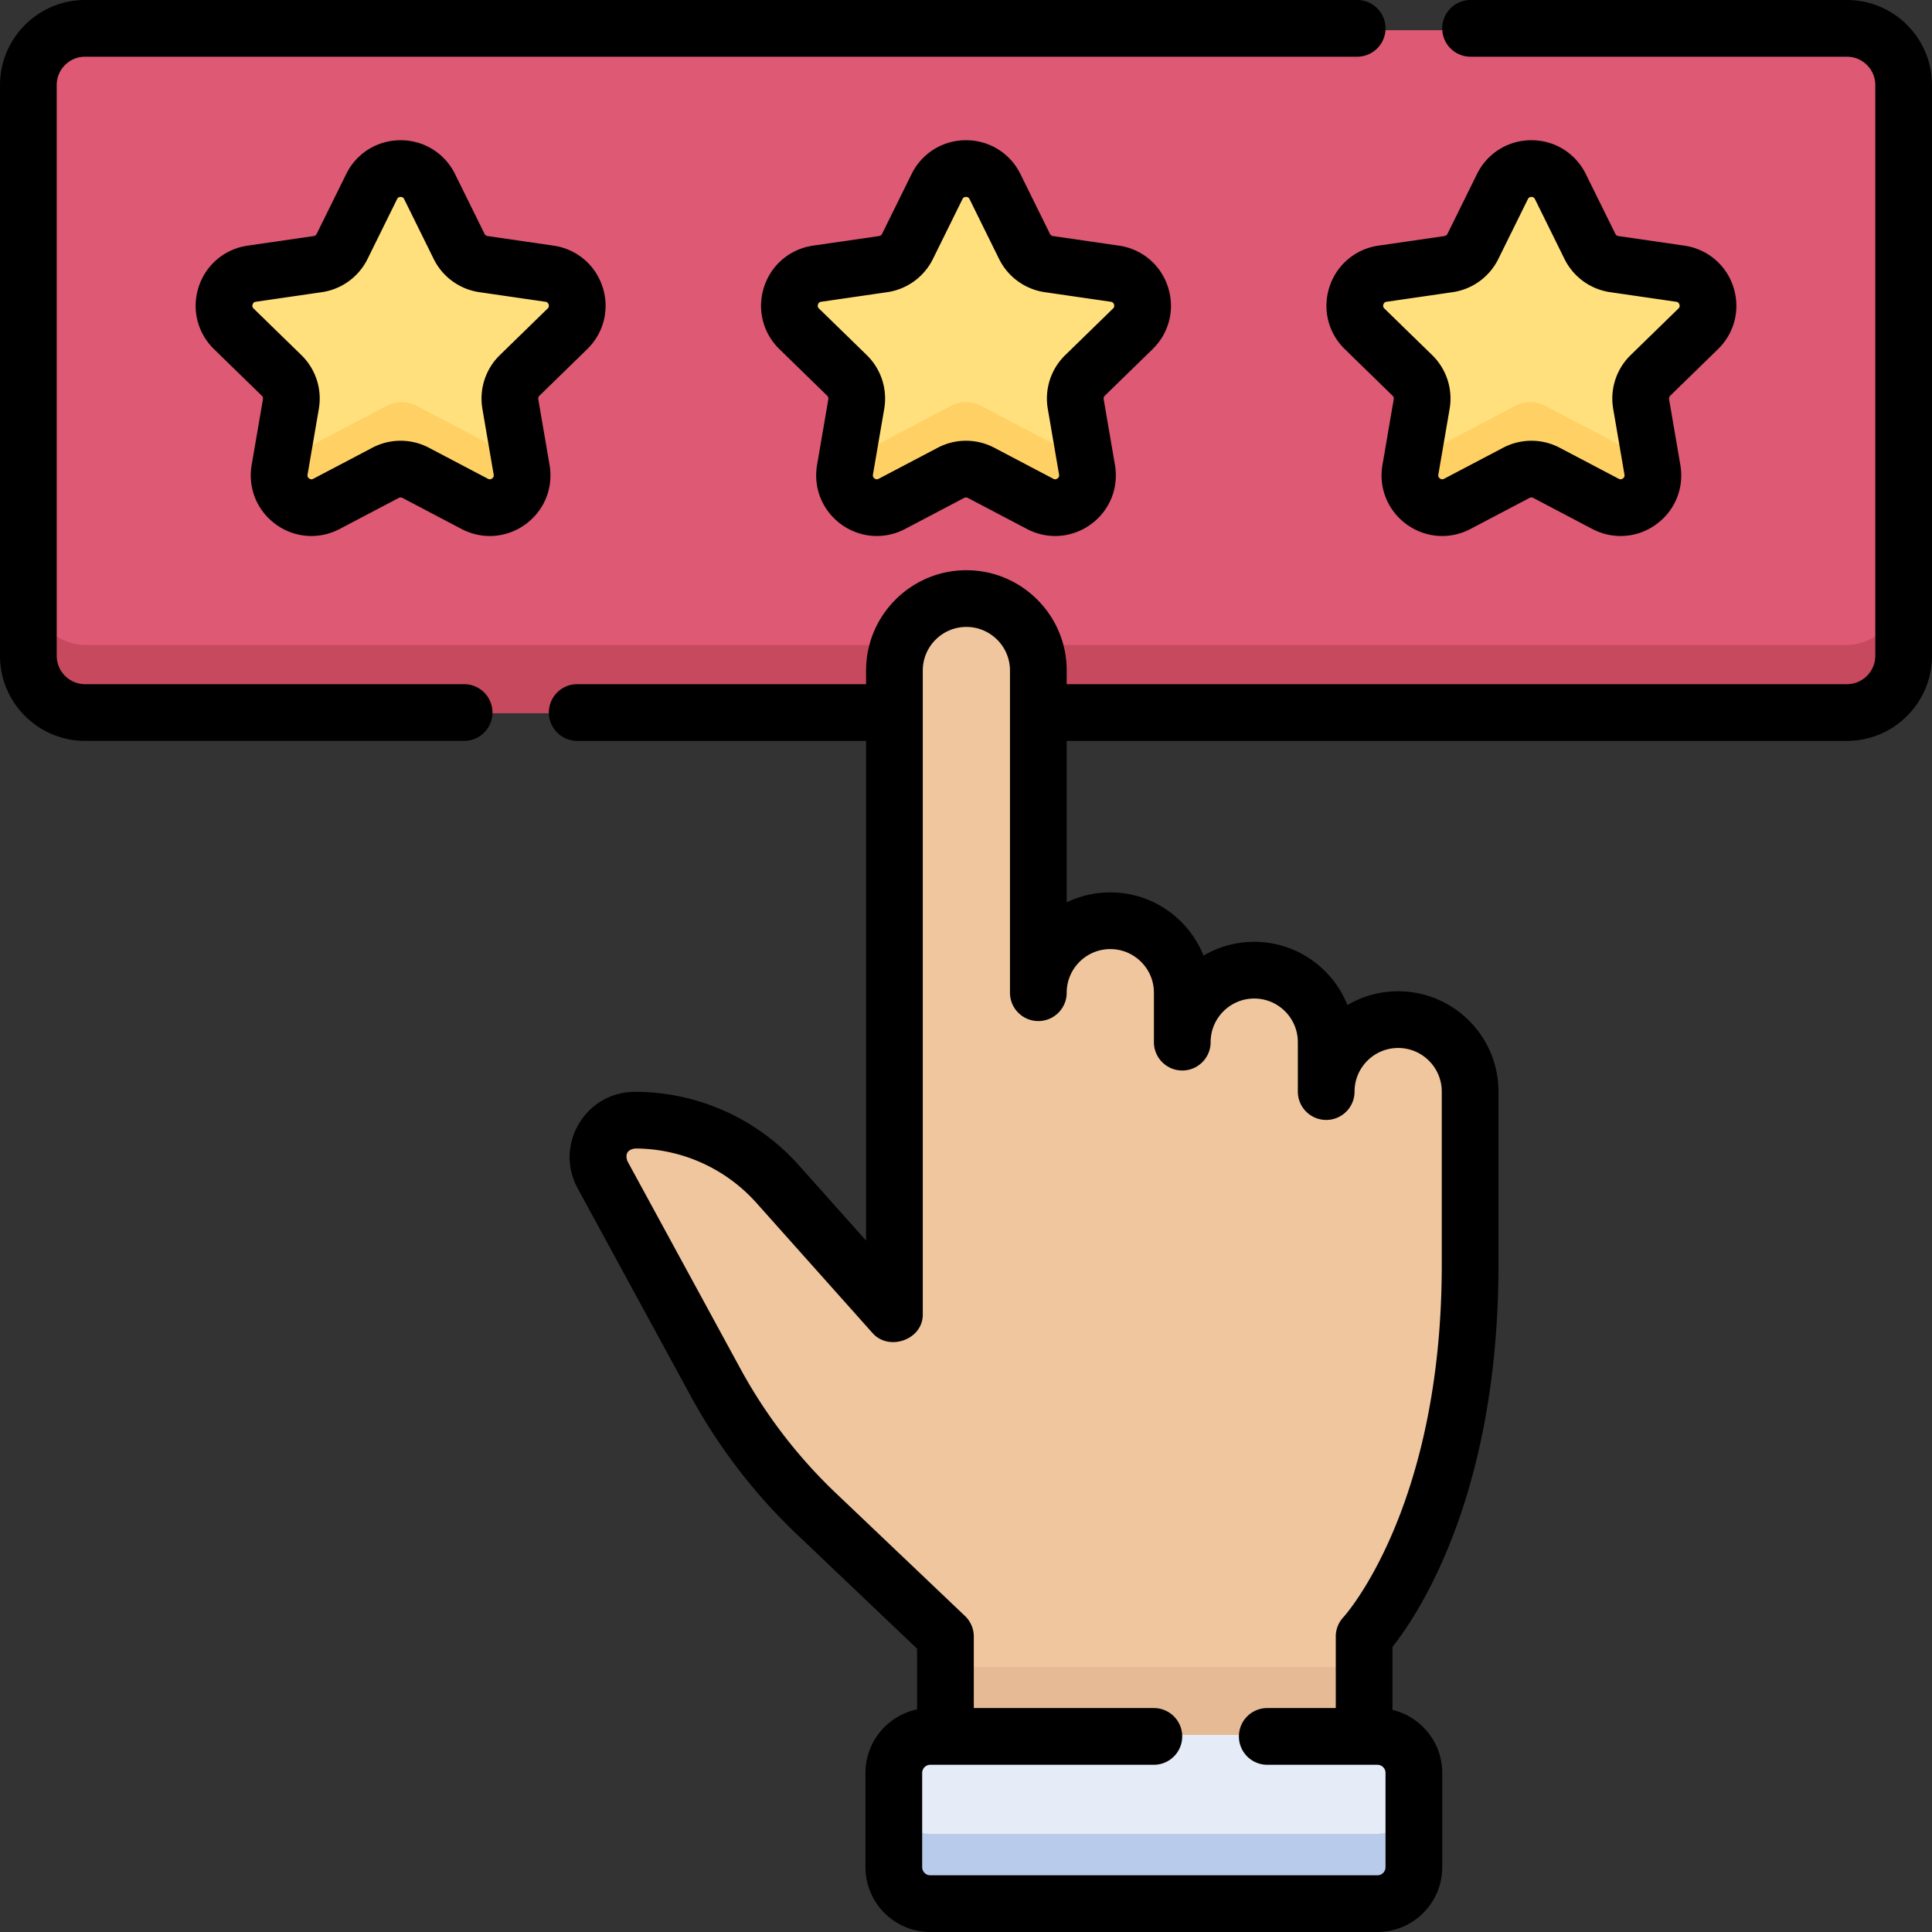 <svg xmlns="http://www.w3.org/2000/svg" xml:space="preserve" width="512" height="512" style="enable-background:new 0 0 512 512" viewBox="0 0 512 512"><rect x="0" y="0" width="512" height="512" fill="#333333" stroke="none"/><path fill="#e5ecf7" d="M364.812 504H246.555c-5.328 0-9.648-4.319-9.648-9.648v-24.934c0-5.328 4.32-9.648 9.648-9.648h118.256c5.328 0 9.648 4.32 9.648 9.648v24.934c.001 5.329-4.319 9.648-9.647 9.648z" data-original="#e5ecf7"/><path fill="#b9cbea" d="M364.812 486H246.555c-5.328 0-9.648-4.32-9.648-9.648v18c0 5.328 4.32 9.648 9.648 9.648h118.256c5.328 0 9.648-4.32 9.648-9.648v-18c.001 5.328-4.319 9.648-9.647 9.648z" data-original="#b9cbea"/><path fill="#de5974" d="M23 188.958c-8.284 0-15-6.716-15-15V23c0-8.284 6.716-15 15-15h466c8.284 0 15 6.716 15 15v150.958c0 8.284-6.716 15-15 15z" data-original="#de5974"/><path fill="#c7495d" d="M489 170.958H23c-8.284 0-15-6.716-15-15v18c0 8.284 6.716 15 15 15h466c8.284 0 15-6.716 15-15v-18c0 8.284-6.716 15-15 15z" data-original="#c7495d"/><path fill="#ffe07d" d="m397.879 49.852-7.811 15.826a8.55 8.55 0 0 1-6.437 4.677l-17.465 2.538c-7.012 1.019-9.813 9.637-4.738 14.583l12.638 12.319a8.548 8.548 0 0 1 2.459 7.567l-2.983 17.395c-1.198 6.984 6.133 12.31 12.405 9.013l15.621-8.213a8.546 8.546 0 0 1 7.957 0l15.621 8.213c6.272 3.298 13.603-2.029 12.405-9.013l-2.983-17.395a8.548 8.548 0 0 1 2.459-7.567l12.638-12.319c5.074-4.946 2.274-13.564-4.738-14.583l-17.465-2.538a8.55 8.55 0 0 1-6.437-4.677l-7.81-15.826c-3.138-6.354-12.199-6.354-15.336 0z" data-original="#ffe07d"/><path fill="#ffd064" d="m437.086 122.047-27.562-14.49a8.552 8.552 0 0 0-7.957 0l-27.562 14.49-.465 2.71c-1.198 6.984 6.133 12.31 12.405 9.013l15.621-8.213a8.546 8.546 0 0 1 7.957 0l15.621 8.213c6.272 3.298 13.603-2.029 12.405-9.013z" data-original="#ffd064"/><path fill="#f0c69e" d="M361.301 459.77v-26.422s28.031-29.563 28.031-98.324v-45.811c0-10.512-8.521-19.033-19.033-19.033s-19.033 8.521-19.033 19.033v-13.077c0-10.512-8.521-19.033-19.033-19.033s-19.033 8.521-19.033 19.033V263.06c0-10.512-8.521-19.033-19.033-19.033s-19.033 8.521-19.033 19.033v-85.207c0-10.512-8.521-19.033-19.033-19.033s-19.033 8.521-19.033 19.033v170.13h-.285l-30.626-34.323a50.52 50.52 0 0 0-37.695-16.885c-7.417 0-12.133 7.936-8.587 14.45l29.869 54.871a141.074 141.074 0 0 0 26.654 34.746l34.161 32.506v26.422z" data-original="#f0c69e"/><path fill="#e6ba94" d="M250.561 441.77h110.74v18h-110.74z" data-original="#e6ba94"/><path fill="#ffe07d" d="m248.336 49.852-7.811 15.826a8.55 8.55 0 0 1-6.437 4.677l-17.465 2.538c-7.012 1.019-9.813 9.637-4.738 14.583l12.638 12.319a8.548 8.548 0 0 1 2.459 7.567l-2.983 17.395c-1.198 6.984 6.133 12.31 12.405 9.013l15.621-8.213a8.546 8.546 0 0 1 7.957 0l15.621 8.213c6.272 3.298 13.603-2.029 12.405-9.013l-2.983-17.395a8.548 8.548 0 0 1 2.459-7.567l12.638-12.319c5.074-4.946 2.274-13.564-4.738-14.583l-17.465-2.538a8.55 8.55 0 0 1-6.437-4.677l-7.81-15.826c-3.138-6.354-12.199-6.354-15.336 0z" data-original="#ffe07d"/><path fill="#ffd064" d="m287.543 122.047-27.561-14.49a8.552 8.552 0 0 0-7.957 0l-27.562 14.49-.465 2.71c-1.198 6.984 6.133 12.31 12.405 9.013l15.621-8.213a8.546 8.546 0 0 1 7.957 0l15.621 8.213c6.272 3.298 13.603-2.029 12.405-9.013z" data-original="#ffd064"/><path fill="#ffe07d" d="m98.793 49.852-7.811 15.826a8.551 8.551 0 0 1-6.437 4.677L67.08 72.893c-7.012 1.019-9.813 9.637-4.738 14.583L74.98 99.795a8.55 8.55 0 0 1 2.459 7.567l-2.983 17.395c-1.198 6.984 6.133 12.31 12.405 9.013l15.621-8.213a8.546 8.546 0 0 1 7.957 0l15.621 8.213c6.272 3.298 13.603-2.029 12.405-9.013l-2.983-17.395a8.548 8.548 0 0 1 2.459-7.567l12.638-12.319c5.074-4.946 2.274-13.564-4.738-14.583l-17.465-2.538a8.55 8.55 0 0 1-6.437-4.677l-7.811-15.826c-3.137-6.354-12.199-6.354-15.335 0z" data-original="#ffe07d"/><path fill="#ffd064" d="m138 122.047-27.562-14.49a8.552 8.552 0 0 0-7.957 0l-27.562 14.49-.465 2.71c-1.198 6.984 6.133 12.31 12.405 9.013l15.621-8.213a8.546 8.546 0 0 1 7.957 0l15.621 8.213c6.272 3.298 13.603-2.029 12.405-9.013z" data-original="#ffd064"/><path d="M489.456 0h-99.735c-4.151 0-7.515 3.364-7.515 7.515s3.364 7.515 7.515 7.515h99.735c4.144 0 7.515 3.371 7.515 7.515v151.253c0 4.144-3.371 7.515-7.515 7.515H282.687V177.7c0-14.66-11.926-26.585-26.585-26.585s-26.585 11.926-26.585 26.585v3.613h-76.549a7.515 7.515 0 1 0 0 15.03h76.549v132.432l-17.849-20.004a58.192 58.192 0 0 0-43.376-19.43c-6.167 0-11.73 3.165-14.881 8.467s-3.271 11.702-.323 17.119l29.928 54.979a148.633 148.633 0 0 0 28.126 36.665l31.894 30.347v16.098c-7.801 1.621-13.68 8.546-13.68 16.821v24.983c0 9.474 7.707 17.181 17.181 17.181h118.487c9.474 0 17.182-7.707 17.182-17.181v-24.983c0-8.096-5.635-14.884-13.184-16.693v-16.705c6.849-8.64 28.086-40.348 28.086-101.259v-45.9c0-14.659-11.926-26.584-26.585-26.584a26.427 26.427 0 0 0-13.439 3.653c-3.917-9.807-13.513-16.755-24.702-16.755a26.423 26.423 0 0 0-13.438 3.653c-3.917-9.807-13.513-16.755-24.702-16.755-4.139 0-8.06.95-11.556 2.645v-42.792h206.769c12.431 0 22.544-10.114 22.544-22.544V22.544C512 10.113 501.887 0 489.456 0zM294.243 251.518c6.372 0 11.556 5.184 11.556 11.556v13.103c0 4.151 3.364 7.515 7.515 7.515s7.515-3.364 7.515-7.515c0-6.372 5.184-11.556 11.556-11.556 6.371 0 11.555 5.184 11.555 11.556v13.102c0 4.151 3.364 7.515 7.515 7.515s7.515-3.364 7.515-7.515c0-6.372 5.184-11.555 11.556-11.555s11.556 5.183 11.556 11.555v45.9c0 64.562-25.791 93.094-26.025 93.346a7.51 7.51 0 0 0-2.062 5.17v18.959H335.84c-4.151 0-7.515 3.364-7.515 7.515s3.364 7.515 7.515 7.515h29.185c1.187 0 2.153.966 2.153 2.153v24.983a2.155 2.155 0 0 1-2.153 2.152H246.537a2.154 2.154 0 0 1-2.152-2.152v-24.983c0-1.187.965-2.153 2.152-2.153h59.244c4.151 0 7.515-3.364 7.515-7.515s-3.364-7.515-7.515-7.515h-47.715v-18.959a7.515 7.515 0 0 0-2.335-5.444l-34.229-32.569a133.605 133.605 0 0 1-25.286-32.963l-29.928-54.979c-.707-1.896-.001-3.085 2.003-3.371 12.27 0 23.992 5.25 32.161 14.406l30.685 34.39c4.354 5.122 13.617 1.855 13.407-5.003V177.7c0-6.372 5.184-11.556 11.556-11.556 6.371 0 11.555 5.184 11.555 11.556v85.374c0 4.151 3.364 7.515 7.515 7.515s7.515-3.364 7.515-7.515c.002-6.372 5.186-11.556 11.558-11.556zm-171.334-70.206H22.544c-4.144 0-7.515-3.371-7.515-7.515V22.544c0-4.144 3.371-7.515 7.515-7.515h337.118a7.514 7.514 0 1 0 0-15.029H22.544C10.113 0 0 10.113 0 22.544v151.253c0 12.43 10.113 22.544 22.544 22.544h100.365a7.515 7.515 0 1 0 0-15.029z" data-original="#000000"/><path d="M305.453 92.526c4.415-4.303 5.975-10.619 4.069-16.483-1.905-5.864-6.88-10.058-12.982-10.945l-17.497-2.542a1.056 1.056 0 0 1-.794-.576l-7.826-15.856c-2.728-5.529-8.253-8.964-14.42-8.964-6.166 0-11.692 3.434-14.421 8.964l-7.826 15.857c-.154.31-.45.526-.791.575l-17.501 2.542c-6.102.887-11.076 5.081-12.981 10.945s-.346 12.18 4.069 16.483l12.663 12.344c.248.242.361.589.302.931l-2.989 17.428c-1.042 6.076 1.409 12.103 6.397 15.727 4.988 3.625 11.478 4.094 16.936 1.225l15.652-8.229c.306-.162.672-.162.978 0l15.653 8.229a16.1 16.1 0 0 0 7.498 1.864c3.32 0 6.619-1.041 9.438-3.089 4.987-3.624 7.438-9.651 6.395-15.727l-2.988-17.428a1.05 1.05 0 0 1 .302-.931zm-23.154 1.583a16.073 16.073 0 0 0-4.624 14.233l2.989 17.43c.029.176.11.644-.419 1.027-.527.384-.951.162-1.108.08l-15.651-8.228a16.081 16.081 0 0 0-14.967-.001l-15.651 8.229c-.158.082-.579.306-1.109-.08-.529-.384-.449-.852-.418-1.028l2.989-17.429a16.075 16.075 0 0 0-4.625-14.233l-12.662-12.343c-.128-.125-.468-.457-.267-1.078.202-.622.673-.691.849-.716l17.501-2.542a16.08 16.08 0 0 0 12.106-8.797l7.826-15.856c.079-.161.289-.586.943-.586s.863.426.943.586l7.826 15.855a16.08 16.08 0 0 0 12.109 8.799l17.498 2.542c.177.026.648.094.849.716.202.621-.138.953-.266 1.078zM145.641 123.23l-2.989-17.428a1.048 1.048 0 0 1 .303-.931l12.662-12.344c4.415-4.303 5.974-10.619 4.069-16.483s-6.879-10.058-12.982-10.945l-17.498-2.542a1.054 1.054 0 0 1-.793-.576l-7.826-15.856c-2.729-5.529-8.254-8.964-14.42-8.964s-11.692 3.434-14.421 8.964l-7.825 15.856a1.056 1.056 0 0 1-.792.576l-17.5 2.542c-6.102.887-11.076 5.081-12.981 10.945s-.346 12.18 4.069 16.483l12.663 12.344c.248.242.361.589.302.931l-2.989 17.428c-1.042 6.077 1.409 12.104 6.397 15.727 4.989 3.626 11.478 4.093 16.936 1.225l15.652-8.229c.306-.161.672-.161.979 0l15.653 8.229a16.1 16.1 0 0 0 7.498 1.864c3.32 0 6.619-1.041 9.438-3.089 4.986-3.624 7.437-9.651 6.395-15.727zm-13.176-29.122a16.075 16.075 0 0 0-4.626 14.234l2.989 17.429c.03.176.111.644-.418 1.028-.528.386-.95.162-1.108.08l-15.652-8.229a16.078 16.078 0 0 0-14.966 0l-15.651 8.229c-.158.082-.579.305-1.108-.08-.529-.383-.449-.852-.418-1.028l2.989-17.429a16.075 16.075 0 0 0-4.625-14.233L67.209 81.765c-.128-.125-.468-.457-.267-1.078.202-.622.673-.691.849-.716l17.501-2.542a16.083 16.083 0 0 0 12.107-8.797l7.826-15.856c.079-.161.289-.586.943-.586s.864.426.943.586l7.826 15.855a16.08 16.08 0 0 0 12.108 8.799l17.499 2.542c.177.026.647.094.849.716.202.621-.138.953-.266 1.078zm322.824-1.582c4.415-4.303 5.975-10.619 4.069-16.483-1.905-5.864-6.88-10.058-12.982-10.945l-17.497-2.542a1.054 1.054 0 0 1-.794-.576l-7.826-15.856c-2.729-5.529-8.254-8.964-14.42-8.964s-11.692 3.434-14.421 8.964l-7.825 15.855a1.059 1.059 0 0 1-.793.577l-17.5 2.542c-6.103.887-11.076 5.081-12.981 10.946-1.905 5.864-.345 12.18 4.069 16.482l12.663 12.344c.247.242.361.589.301.931l-2.987 17.428c-1.043 6.077 1.408 12.104 6.396 15.728 4.986 3.625 11.476 4.094 16.935 1.225l15.652-8.229a1.05 1.05 0 0 1 .978 0l15.653 8.229a16.1 16.1 0 0 0 7.498 1.864c3.32 0 6.619-1.041 9.438-3.089 4.987-3.624 7.438-9.651 6.395-15.727l-2.988-17.428a1.05 1.05 0 0 1 .302-.931zm-23.154 1.583a16.073 16.073 0 0 0-4.624 14.233l2.989 17.43c.029.176.11.644-.419 1.027-.527.384-.951.162-1.108.08l-15.651-8.228a16.085 16.085 0 0 0-14.967-.001l-15.652 8.229c-.156.082-.578.305-1.107-.08-.528-.383-.448-.851-.418-1.028l2.987-17.426a16.078 16.078 0 0 0-4.623-14.236L366.88 81.764c-.127-.124-.468-.456-.266-1.077.203-.622.673-.691.849-.716l17.501-2.542a16.088 16.088 0 0 0 12.107-8.797l7.826-15.856c.079-.161.29-.586.943-.586s.863.426.942.586l7.826 15.855a16.08 16.08 0 0 0 12.109 8.799l17.498 2.542c.177.026.648.094.849.716.203.621-.138.953-.266 1.078z" data-original="#000000"/></svg>